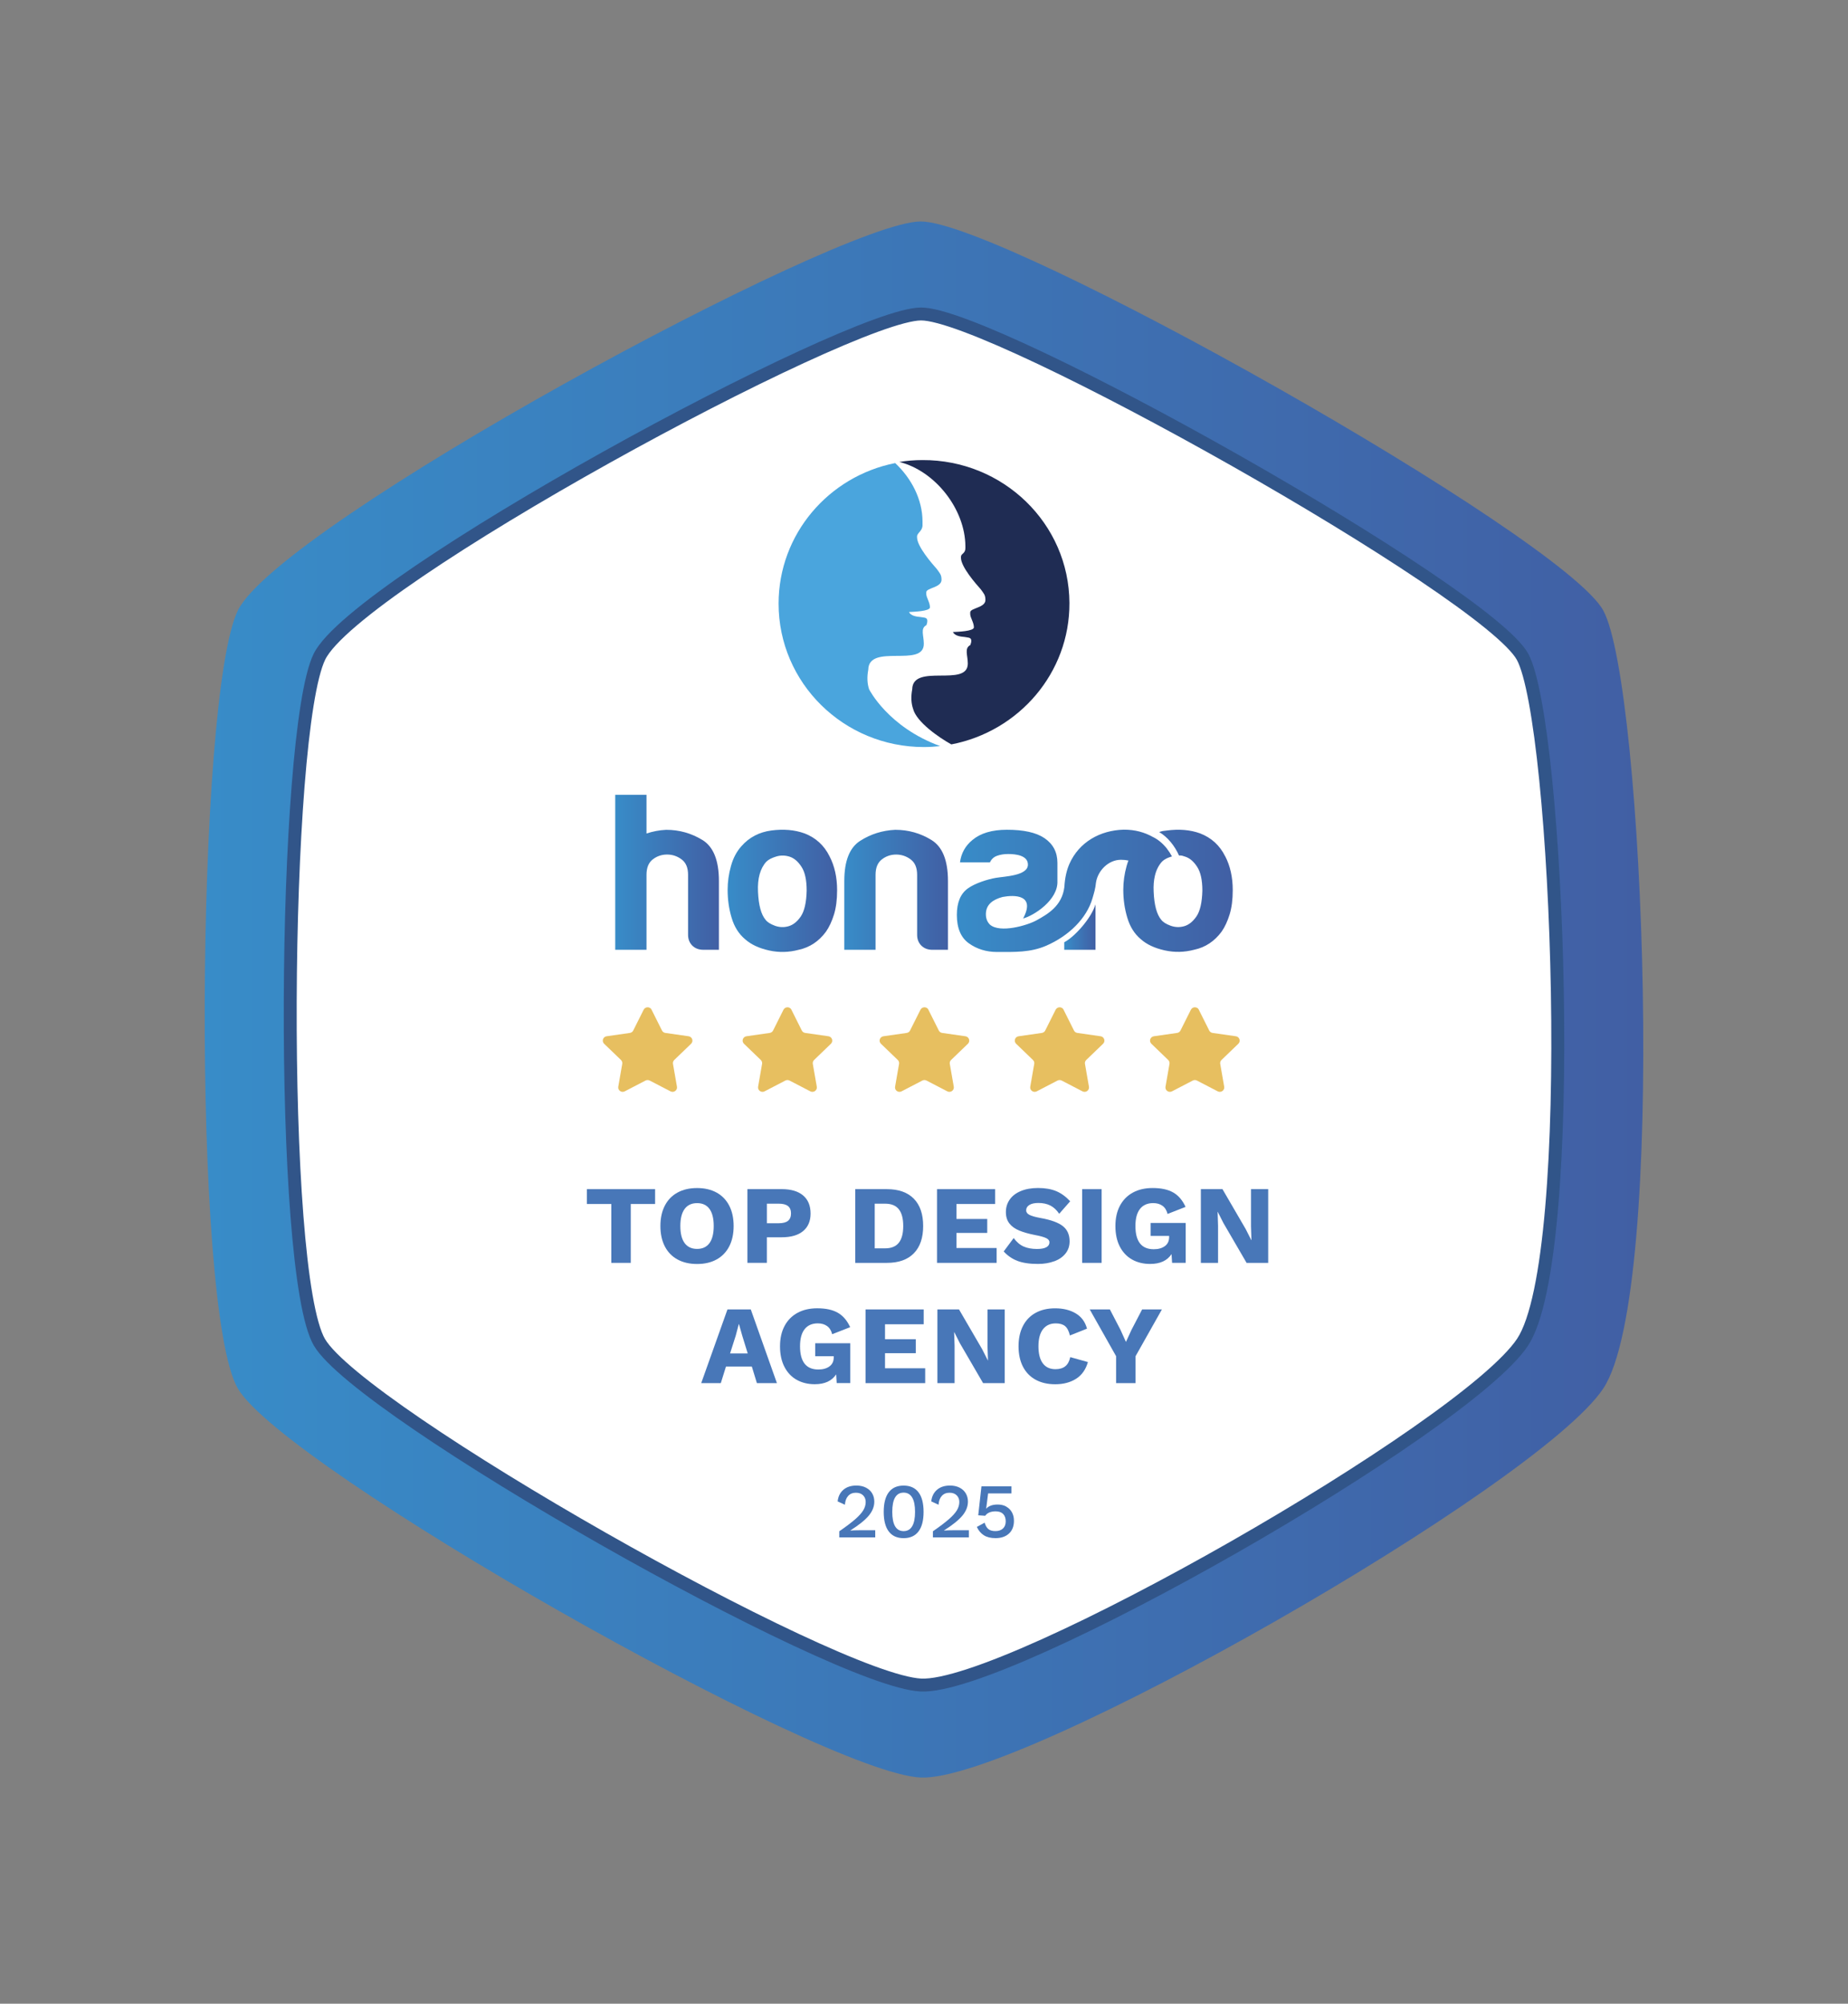 <svg width="334" height="362" viewBox="0 0 334 362" fill="none" xmlns="http://www.w3.org/2000/svg">
<rect x="0" y="0" width="334" height="362" fill="#808080" stroke="none"/>
<path d="M59.801 119.828C66.334 106.425 153.559 59.14 166.455 59.078C179.352 59.016 266.749 108.21 273.109 119.828C279.469 131.445 283.213 226.097 273.109 241.327C263.005 256.557 182.034 302.821 166.455 302.076C150.876 301.331 67.062 253.755 59.801 241.327C52.541 228.898 53.268 133.23 59.801 119.828Z" fill="#459FD6"/>
<path d="M42.989 110.295C50.549 94.79 151.457 40.086 166.379 40.012C181.301 39.938 282.413 96.854 289.768 110.295C297.123 123.736 301.457 233.242 289.768 250.858C278.079 268.475 184.404 322.003 166.379 321.141C148.353 320.28 51.391 265.238 42.989 250.858C34.588 236.482 35.43 125.801 42.989 110.295Z" fill="url(#paint0_linear_3001_2910)"/>
<path d="M57.73 118.65C64.388 104.987 153.304 56.787 166.453 56.725C179.601 56.659 268.69 106.807 275.175 118.65C281.657 130.493 285.476 226.979 275.175 242.504C264.875 258.029 182.334 305.19 166.453 304.43C150.571 303.669 65.132 255.17 57.73 242.504C50.328 229.835 51.071 132.312 57.73 118.65Z" fill="white" stroke="#315589" stroke-width="2.337" stroke-miterlimit="10"/>
<path d="M145.392 150.564C143.618 149.92 141.62 149.753 139.417 150.04C137.211 150.335 135.406 151.278 134.005 152.876C133.144 153.831 132.511 155.018 132.113 156.454C131.708 157.893 131.508 159.325 131.508 160.761C131.508 162.515 131.744 164.203 132.231 165.817C132.711 167.443 133.529 168.731 134.658 169.682C135.736 170.64 137.175 171.315 138.985 171.715C140.778 172.115 142.572 172.068 144.353 171.595C146.343 171.168 147.984 170.078 149.278 168.331C149.871 167.485 150.351 166.442 150.733 165.216C151.106 164.001 151.295 162.538 151.295 160.835C151.295 158.495 150.835 156.45 149.927 154.704C148.951 152.737 147.445 151.351 145.396 150.56L145.392 150.564ZM144.751 165.545C144.102 166.5 143.358 167.097 142.521 167.338C141.687 167.579 140.865 167.544 140.058 167.253C139.256 166.958 138.694 166.605 138.367 166.178C137.557 165.216 137.105 163.531 136.998 161.118C136.884 158.708 137.396 156.881 138.524 155.655C138.902 155.294 139.5 154.983 140.306 154.739C141.112 154.498 141.911 154.518 142.729 154.778C143.535 155.045 144.247 155.655 144.865 156.613C145.49 157.568 145.793 158.999 145.793 160.92C145.742 163.039 145.388 164.583 144.751 165.538V165.545Z" fill="url(#paint1_linear_3001_2910)"/>
<path d="M192.344 170.237V171.599H197.992V163.396C197.225 165.926 194.192 169.283 192.344 170.234V170.237Z" fill="url(#paint2_linear_3001_2910)"/>
<path d="M221.433 154.709C220.461 152.741 218.951 151.356 216.902 150.564C215.132 149.92 213.13 149.753 210.927 150.041C210.219 150.141 210.129 150.099 209.508 150.328C211.03 151.212 212.324 152.83 213.091 154.565C213.594 154.53 213.736 154.615 214.239 154.778C215.045 155.046 215.757 155.655 216.371 156.614C216.996 157.568 217.311 159 217.311 160.921C217.252 163.039 216.902 164.584 216.261 165.538C215.612 166.493 214.868 167.09 214.035 167.331C213.197 167.572 212.379 167.537 211.568 167.246C210.766 166.951 210.2 166.598 209.873 166.171C209.071 165.209 208.607 163.524 208.508 161.111C208.453 160.024 208.532 159.066 208.733 158.22C208.977 157.18 209.413 156.327 210.031 155.648C210.719 154.984 211.824 154.732 211.816 154.732C211.541 154.212 211.226 153.731 210.896 153.316V153.304C210.133 152.345 209.275 151.666 208.477 151.267H208.465C206.876 150.363 205.122 149.874 203.069 149.893C198.845 150.01 195.022 152.124 193.276 156.086C192.764 157.25 192.461 158.635 192.371 160.242C191.95 163.684 189.358 165.154 187.337 166.272C185.657 167.199 180.729 168.635 178.916 167.048C178.436 166.571 178.176 165.938 178.184 165.139C178.2 163.342 179.549 162.496 181.209 162.05C183.341 161.65 187.215 161.615 184.914 165.938C186.853 165.437 191.274 162.593 191.112 159.167V155.884C191.112 153.971 190.334 152.485 188.772 151.422C187.266 150.405 185.004 149.909 181.984 149.909C179.297 149.909 177.225 150.526 175.765 151.748C174.467 152.803 173.716 154.158 173.504 155.807H178.916C179.183 155.217 179.612 154.825 180.206 154.612C180.796 154.398 181.476 154.293 182.224 154.293C183.51 154.293 185.783 154.511 185.783 156.206C185.783 158.228 181.59 158.325 179.966 158.604C178.574 158.841 176.237 159.555 174.916 160.517C173.594 161.472 172.938 163.067 172.938 165.294C172.938 167.684 173.665 169.403 175.116 170.431C176.572 171.471 178.267 171.991 180.206 171.991C183.356 171.991 186.216 172.108 189.103 170.854C193.201 169.073 196.41 165.903 197.453 162.279C197.724 161.34 197.98 160.564 198.082 159.454C198.412 157.293 200.328 155.333 202.597 155.333C203.065 155.333 203.513 155.38 203.946 155.469C203.824 155.78 203.718 156.105 203.624 156.439C203.222 157.879 203.018 159.311 203.018 160.746C203.018 162.5 203.258 164.188 203.746 165.802C204.225 167.428 205.04 168.716 206.168 169.667C207.242 170.625 208.686 171.301 210.491 171.7C212.284 172.1 214.078 172.053 215.86 171.58C217.85 171.153 219.494 170.063 220.788 168.317C221.378 167.471 221.861 166.427 222.239 165.201C222.613 163.986 222.801 162.523 222.801 160.82C222.801 158.48 222.341 156.435 221.433 154.689V154.709Z" fill="url(#paint3_linear_3001_2910)"/>
<path d="M168.346 151.758C166.356 150.532 164.173 149.919 161.801 149.919C159.488 150.028 157.372 150.687 155.461 151.913C153.549 153.132 152.594 155.549 152.594 159.166V171.598H158.246V158.048C158.246 156.783 158.623 155.852 159.378 155.266C160.137 154.68 160.999 154.389 161.962 154.389C162.926 154.389 163.811 154.68 164.59 155.266C165.372 155.852 165.758 156.771 165.758 158.048V168.893C165.758 169.685 166.013 170.333 166.525 170.845C167.04 171.346 167.697 171.598 168.507 171.598H171.331V159.166C171.331 155.448 170.332 152.973 168.342 151.758H168.346Z" fill="url(#paint4_linear_3001_2910)"/>
<path d="M126.943 151.755C124.949 150.537 122.774 149.92 120.403 149.92C119.16 149.978 117.976 150.207 116.847 150.587V143.591H111.195V171.595H116.847V158.045C116.847 156.772 117.225 155.849 117.976 155.263C118.739 154.677 119.596 154.386 120.564 154.386C121.532 154.386 122.409 154.677 123.187 155.263C123.974 155.849 124.359 156.768 124.359 158.045V168.89C124.359 169.682 124.615 170.33 125.126 170.842C125.638 171.343 126.298 171.595 127.113 171.595H129.933V159.162C129.933 155.445 128.934 152.969 126.943 151.751V151.755Z" fill="url(#paint5_linear_3001_2910)"/>
<path d="M193.021 109.045C193.021 123.356 181.32 134.962 166.893 134.962C152.467 134.962 140.766 123.356 140.766 109.045C140.766 94.735 152.459 83.121 166.893 83.121C181.328 83.121 193.021 94.727 193.021 109.045Z" fill="white"/>
<path d="M171.939 134.488C184.151 132.145 193.347 121.567 193.284 108.929C193.217 94.611 181.316 83.052 166.708 83.121C165.292 83.121 163.904 83.238 162.547 83.459C169.037 85.085 174.448 92.003 174.48 98.701V99.023C174.488 100.047 173.674 99.985 173.678 100.614V100.777C173.685 102.414 176.364 105.468 177.28 106.492C177.796 107.241 178.098 107.447 178.102 108.394C178.11 109.822 175.345 109.833 175.353 110.636V110.955C175.357 111.595 176.014 112.452 176.018 113.337C176.022 114.055 173.092 114.144 172.218 114.187C172.608 114.909 173.599 115.013 174.299 115.075C174.842 115.2 175.542 115.103 175.546 115.735C175.546 116.166 175.463 116.17 175.385 116.531C174.248 117.128 174.909 118.335 174.917 119.871C174.936 124.264 164.954 119.747 164.871 124.532C164.612 125.913 164.69 127.073 165.025 128.059C165.646 130.457 169.717 133.258 171.951 134.496" fill="#1F2C53"/>
<path d="M170.166 104.75C170.162 103.796 169.863 103.586 169.344 102.834C168.424 101.801 165.749 98.732 165.745 97.079V96.924C165.745 96.284 166.736 95.927 166.732 94.894V94.184C166.709 90.199 164.734 86.432 161.792 83.661C149.773 86.04 140.719 96.501 140.719 109.058C140.719 123.372 152.479 134.966 166.976 134.966C167.971 134.966 168.955 134.9 169.926 134.795C160.487 131.361 157.081 124.536 157.081 124.536C156.746 123.554 156.671 122.379 156.927 120.993C157.018 116.174 166.992 120.722 166.968 116.306C166.96 114.75 166.304 113.531 167.444 112.938C167.527 112.573 167.602 112.561 167.602 112.127C167.598 111.498 166.894 111.587 166.351 111.475C165.655 111.409 164.664 111.293 164.278 110.575C165.147 110.524 168.081 110.439 168.077 109.725C168.074 108.829 167.421 107.971 167.413 107.319V107.001C167.413 106.19 170.17 106.182 170.166 104.747" fill="#4AA5DD"/>
<path d="M117.765 182.426L119.645 186.182C119.763 186.419 119.991 186.578 120.251 186.616L124.455 187.218C125.116 187.311 125.379 188.114 124.903 188.576L121.863 191.502C121.674 191.684 121.588 191.948 121.631 192.204L122.351 196.333C122.465 196.981 121.773 197.477 121.183 197.171L117.423 195.219C117.187 195.099 116.907 195.099 116.671 195.219L112.911 197.171C112.321 197.477 111.629 196.981 111.743 196.333L112.463 192.204C112.506 191.944 112.42 191.684 112.231 191.502L109.191 188.576C108.711 188.114 108.974 187.315 109.639 187.218L113.844 186.616C114.107 186.578 114.335 186.415 114.449 186.182L116.329 182.426C116.624 181.836 117.482 181.836 117.777 182.426H117.765Z" fill="#E7BF60"/>
<path d="M143.038 182.426L144.918 186.182C145.036 186.419 145.264 186.578 145.524 186.616L149.728 187.218C150.389 187.311 150.653 188.114 150.177 188.576L147.137 191.502C146.948 191.684 146.861 191.948 146.904 192.204L147.624 196.333C147.738 196.981 147.046 197.477 146.456 197.171L142.696 195.219C142.46 195.099 142.181 195.099 141.945 195.219L138.185 197.171C137.595 197.477 136.903 196.981 137.017 196.333L137.736 192.204C137.78 191.944 137.693 191.684 137.504 191.502L134.464 188.576C133.984 188.114 134.248 187.315 134.912 187.218L139.117 186.616C139.38 186.578 139.609 186.415 139.723 186.182L141.603 182.426C141.898 181.836 142.755 181.836 143.05 182.426H143.038Z" fill="#E7BF60"/>
<path d="M167.796 182.426L169.676 186.182C169.794 186.419 170.022 186.578 170.282 186.616L174.486 187.218C175.147 187.311 175.411 188.114 174.935 188.576L171.894 191.502C171.706 191.684 171.619 191.948 171.662 192.204L172.382 196.333C172.496 196.981 171.804 197.477 171.214 197.171L167.454 195.219C167.218 195.099 166.939 195.099 166.703 195.219L162.943 197.171C162.353 197.477 161.66 196.981 161.774 196.333L162.494 192.204C162.537 191.944 162.451 191.684 162.262 191.502L159.222 188.576C158.742 188.114 159.006 187.315 159.67 187.218L163.875 186.616C164.138 186.578 164.366 186.415 164.48 186.182L166.36 182.426C166.655 181.836 167.513 181.836 167.808 182.426H167.796Z" fill="#E7BF60"/>
<path d="M192.226 182.426L194.106 186.182C194.224 186.419 194.452 186.578 194.711 186.616L198.916 187.218C199.577 187.311 199.84 188.114 199.364 188.576L196.324 191.502C196.135 191.684 196.049 191.948 196.092 192.204L196.812 196.333C196.926 196.981 196.234 197.477 195.644 197.171L191.884 195.219C191.648 195.099 191.368 195.099 191.132 195.219L187.372 197.171C186.782 197.477 186.09 196.981 186.204 196.333L186.924 192.204C186.967 191.944 186.881 191.684 186.692 191.502L183.652 188.576C183.172 188.114 183.435 187.315 184.1 187.218L188.304 186.616C188.568 186.578 188.796 186.415 188.91 186.182L190.79 182.426C191.085 181.836 191.943 181.836 192.238 182.426H192.226Z" fill="#E7BF60"/>
<path d="M216.671 182.426L218.551 186.182C218.669 186.419 218.897 186.578 219.157 186.616L223.361 187.218C224.022 187.311 224.286 188.114 223.81 188.576L220.769 191.502C220.581 191.684 220.494 191.948 220.537 192.204L221.257 196.333C221.371 196.981 220.679 197.477 220.089 197.171L216.329 195.219C216.093 195.099 215.814 195.099 215.578 195.219L211.818 197.171C211.228 197.477 210.535 196.981 210.649 196.333L211.369 192.204C211.412 191.944 211.326 191.684 211.137 191.502L208.097 188.576C207.617 188.114 207.881 187.315 208.545 187.218L212.75 186.616C213.013 186.578 213.241 186.415 213.355 186.182L215.235 182.426C215.53 181.836 216.388 181.836 216.683 182.426H216.671Z" fill="#E7BF60"/>
<path d="M106.07 217.522H110.487V228.158H114.003V217.522H118.401V214.841H106.07V217.522Z" fill="#4877B8"/>
<path d="M131.796 225.183C132.327 224.155 132.594 222.925 132.594 221.501C132.594 220.077 132.327 218.847 131.796 217.819C131.265 216.79 130.502 216.003 129.515 215.459C128.527 214.916 127.351 214.641 125.987 214.641C124.622 214.641 123.442 214.912 122.447 215.459C121.452 216.003 120.689 216.79 120.158 217.819C119.627 218.847 119.359 220.077 119.359 221.501C119.359 222.925 119.627 224.155 120.158 225.183C120.689 226.212 121.452 226.999 122.447 227.543C123.442 228.086 124.622 228.361 125.987 228.361C127.351 228.361 128.527 228.09 129.515 227.543C130.502 226.999 131.265 226.212 131.796 225.183ZM128.229 224.59C127.717 225.288 126.97 225.637 125.991 225.637C125.011 225.637 124.26 225.288 123.741 224.59C123.222 223.891 122.962 222.863 122.962 221.501C122.962 220.139 123.222 219.115 123.741 218.412C124.26 217.714 125.007 217.365 125.991 217.365C126.974 217.365 127.717 217.714 128.229 218.412C128.74 219.111 128.995 220.143 128.995 221.501C128.995 222.859 128.74 223.887 128.229 224.59Z" fill="#4877B8"/>
<path d="M138.606 223.536H141.285C142.96 223.536 144.25 223.164 145.151 222.415C146.051 221.666 146.5 220.615 146.5 219.257C146.5 217.832 146.051 216.738 145.151 215.978C144.25 215.217 142.964 214.837 141.285 214.837H135.086V228.154H138.602V223.533L138.606 223.536ZM138.606 217.464H140.734C141.497 217.464 142.059 217.607 142.421 217.898C142.783 218.189 142.964 218.628 142.964 219.222C142.964 219.815 142.783 220.273 142.421 220.564C142.059 220.855 141.497 220.999 140.734 220.999H138.606V217.468V217.464Z" fill="#4877B8"/>
<path d="M165.162 226.431C166.287 225.283 166.849 223.637 166.849 221.499C166.849 219.361 166.287 217.716 165.162 216.568C164.037 215.419 162.417 214.841 160.305 214.841H154.578V228.158H160.305C162.417 228.158 164.037 227.584 165.162 226.431ZM158.094 225.535V217.464H159.955C161.087 217.464 161.917 217.802 162.448 218.473C162.979 219.144 163.247 220.153 163.247 221.499C163.247 222.846 162.979 223.855 162.448 224.526C161.917 225.197 161.084 225.535 159.955 225.535H158.094Z" fill="#4877B8"/>
<path d="M180.128 225.473H172.868V222.749H178.429V220.227H172.868V217.522H179.861V214.841H169.352V228.158H180.128V225.473Z" fill="#4877B8"/>
<path d="M190.547 227.875C191.412 227.553 192.093 227.08 192.58 226.463C193.072 225.846 193.316 225.112 193.316 224.263C193.316 223.091 192.918 222.183 192.12 221.539C191.322 220.895 189.988 220.402 188.12 220.064C187.152 219.89 186.468 219.699 186.063 219.49C185.662 219.28 185.461 219.009 185.461 218.671C185.461 218.268 185.654 217.946 186.036 217.701C186.417 217.461 186.964 217.336 187.672 217.336C188.517 217.336 189.245 217.495 189.851 217.81C190.456 218.128 190.987 218.621 191.436 219.292L193.418 217.034C192.639 216.188 191.798 215.575 190.893 215.198C189.988 214.822 188.891 214.632 187.609 214.632C186.409 214.632 185.371 214.818 184.49 215.187C183.609 215.555 182.94 216.071 182.484 216.731C182.028 217.391 181.8 218.136 181.8 218.97C181.8 219.804 182.008 220.491 182.425 221.027C182.842 221.566 183.428 221.993 184.183 222.307C184.938 222.621 185.898 222.897 187.058 223.126C187.998 223.3 188.671 223.487 189.072 223.681C189.473 223.875 189.674 224.127 189.674 224.437C189.674 224.829 189.485 225.128 189.111 225.334C188.738 225.543 188.175 225.648 187.424 225.648C186.484 225.648 185.678 225.5 185.009 225.206C184.34 224.911 183.742 224.398 183.208 223.673L181.406 226.094C182.102 226.862 182.928 227.429 183.88 227.798C184.836 228.166 186.075 228.352 187.601 228.352C188.69 228.352 189.67 228.19 190.535 227.867L190.547 227.875Z" fill="#4877B8"/>
<path d="M199.102 214.841H195.586V228.158H199.102V214.841Z" fill="#4877B8"/>
<path d="M207.95 223.293H211.305V223.494C211.305 224.208 211.049 224.752 210.538 225.128C210.026 225.504 209.354 225.695 208.524 225.695C206.313 225.695 205.212 224.294 205.212 221.496C205.212 220.138 205.488 219.11 206.042 218.407C206.593 217.709 207.387 217.36 208.426 217.36C209.094 217.36 209.653 217.523 210.101 217.845C210.549 218.167 210.856 218.66 211.021 219.319L214.274 218.046C213.727 216.851 212.984 215.982 212.044 215.443C211.104 214.903 209.861 214.636 208.323 214.636C206.947 214.636 205.751 214.911 204.744 215.462C203.733 216.013 202.959 216.805 202.412 217.833C201.865 218.861 201.594 220.091 201.594 221.515C201.594 222.94 201.861 224.189 202.392 225.217C202.923 226.246 203.663 227.025 204.61 227.557C205.558 228.089 206.644 228.352 207.871 228.352C209.672 228.352 210.958 227.763 211.737 226.575L211.84 228.151H214.294V220.949H207.954V223.289L207.95 223.293Z" fill="#4877B8"/>
<path d="M226.101 214.841V221.558L226.18 224.06H226.16L225.137 222.043L220.945 214.841H217.039V228.158H220.146V221.437L220.068 218.935H220.087L221.11 220.952L225.303 228.158H229.208V214.841H226.101Z" fill="#4877B8"/>
<path d="M131.478 236.57L126.734 249.887H130.274L131.214 246.88H135.879L136.799 249.887H140.418L135.694 236.57H131.482H131.478ZM131.95 244.521L132.972 241.312L133.523 239.232H133.562L134.156 241.331L135.139 244.521H131.95Z" fill="#4877B8"/>
<path d="M147.332 245.022H150.687V245.224C150.687 245.938 150.432 246.481 149.92 246.857C149.409 247.234 148.737 247.424 147.907 247.424C145.696 247.424 144.595 246.023 144.595 243.226C144.595 241.867 144.87 240.839 145.425 240.137C145.976 239.438 146.77 239.089 147.808 239.089C148.477 239.089 149.036 239.252 149.484 239.574C149.932 239.896 150.239 240.389 150.404 241.049L153.657 239.776C153.11 238.581 152.367 237.712 151.427 237.172C150.487 236.633 149.244 236.365 147.706 236.365C146.33 236.365 145.134 236.641 144.127 237.192C143.116 237.743 142.341 238.534 141.795 239.563C141.248 240.591 140.977 241.821 140.977 243.245C140.977 244.669 141.244 245.918 141.775 246.947C142.306 247.975 143.045 248.755 143.993 249.287C144.941 249.818 146.027 250.082 147.254 250.082C149.055 250.082 150.341 249.492 151.12 248.305L151.222 249.88H153.677V242.678H147.336V245.018L147.332 245.022Z" fill="#4877B8"/>
<path d="M159.954 244.478H165.515V241.956H159.954V239.252H166.947V236.57H156.438V249.887H167.214V247.202H159.954V244.478Z" fill="#4877B8"/>
<path d="M178.48 243.287L178.562 245.79H178.543L177.52 243.772L173.327 236.57H169.422V249.887H172.529V243.167L172.446 240.664H172.466L173.489 242.682L177.681 249.887H181.591V236.57H178.48V243.287Z" fill="#4877B8"/>
<path d="M192.53 246.842C192.094 247.191 191.5 247.366 190.753 247.366C189.758 247.366 188.998 247.013 188.471 246.307C187.948 245.6 187.685 244.576 187.685 243.229C187.685 241.883 187.956 240.859 188.503 240.152C189.05 239.446 189.816 239.093 190.815 239.093C191.539 239.093 192.098 239.256 192.491 239.578C192.884 239.9 193.179 240.467 193.372 241.274L196.46 240.044C196.133 238.821 195.457 237.902 194.434 237.289C193.411 236.676 192.165 236.369 190.69 236.369C189.341 236.369 188.168 236.641 187.173 237.188C186.178 237.731 185.415 238.523 184.884 239.559C184.353 240.595 184.086 241.817 184.086 243.229C184.086 244.642 184.353 245.884 184.884 246.912C185.415 247.94 186.178 248.728 187.173 249.271C188.168 249.814 189.348 250.09 190.713 250.09C192.2 250.09 193.459 249.756 194.497 249.093C195.535 248.429 196.243 247.42 196.625 246.078L193.435 245.189C193.27 245.942 192.971 246.493 192.534 246.842H192.53Z" fill="#4877B8"/>
<path d="M204.52 240.222L203.498 242.441L202.495 240.222L200.595 236.57H196.953L201.72 245.022V249.887H205.236V245.022L209.999 236.57H206.424L204.52 240.222Z" fill="#4877B8"/>
<path d="M151.69 276.65C152.917 275.804 153.868 275.082 154.549 274.492C155.229 273.903 155.717 273.359 156.016 272.87C156.315 272.381 156.46 271.877 156.46 271.353C156.46 270.86 156.303 270.461 155.985 270.15C155.67 269.844 155.237 269.689 154.691 269.689C154.104 269.689 153.64 269.879 153.294 270.263C152.948 270.643 152.752 271.175 152.708 271.854L151.391 271.252C151.485 270.368 151.831 269.669 152.425 269.157C153.019 268.645 153.802 268.389 154.777 268.389C155.446 268.389 156.028 268.517 156.519 268.773C157.011 269.029 157.385 269.374 157.636 269.813C157.892 270.251 158.018 270.744 158.018 271.295C158.018 272.18 157.684 273.022 157.019 273.825C156.354 274.624 155.245 275.517 153.699 276.495V276.522C154.171 276.483 154.687 276.467 155.241 276.467H158.187V277.752H151.69V276.65Z" fill="#4877B8"/>
<path d="M160.631 276.685C160.022 275.878 159.719 274.698 159.719 273.146C159.719 271.594 160.022 270.41 160.631 269.603C161.241 268.796 162.134 268.396 163.314 268.396C164.494 268.396 165.39 268.8 166.004 269.603C166.617 270.41 166.924 271.59 166.924 273.146C166.924 274.702 166.617 275.882 166.004 276.685C165.39 277.492 164.494 277.895 163.314 277.895C162.134 277.895 161.241 277.492 160.631 276.685ZM164.859 275.75C165.209 275.168 165.382 274.298 165.382 273.146C165.382 271.993 165.209 271.124 164.859 270.542C164.509 269.96 163.994 269.669 163.318 269.669C161.949 269.669 161.264 270.829 161.264 273.146C161.264 275.462 161.949 276.623 163.318 276.623C163.998 276.623 164.513 276.332 164.859 275.75Z" fill="#4877B8"/>
<path d="M168.611 276.65C169.839 275.804 170.79 275.082 171.471 274.492C172.151 273.903 172.639 273.359 172.938 272.87C173.237 272.381 173.382 271.877 173.382 271.353C173.382 270.86 173.225 270.461 172.906 270.15C172.592 269.844 172.159 269.689 171.612 269.689C171.026 269.689 170.562 269.879 170.216 270.263C169.87 270.643 169.673 271.175 169.63 271.854L168.312 271.252C168.407 270.368 168.753 269.669 169.347 269.157C169.941 268.645 170.723 268.389 171.699 268.389C172.368 268.389 172.95 268.517 173.441 268.773C173.933 269.029 174.307 269.374 174.558 269.813C174.814 270.251 174.94 270.744 174.94 271.295C174.94 272.18 174.605 273.022 173.941 273.825C173.276 274.624 172.167 275.517 170.621 276.495V276.522C171.093 276.483 171.608 276.467 172.163 276.467H175.109V277.752H168.611V276.65Z" fill="#4877B8"/>
<path d="M181.868 272.202C182.313 272.446 182.655 272.792 182.895 273.226C183.135 273.665 183.257 274.173 183.257 274.747C183.257 275.745 182.954 276.517 182.352 277.068C181.75 277.619 180.94 277.89 179.929 277.89C179.08 277.89 178.384 277.724 177.841 277.386C177.298 277.052 176.865 276.544 176.547 275.865L177.963 275.097C178.104 275.601 178.321 275.981 178.608 276.234C178.895 276.49 179.328 276.618 179.902 276.618C180.476 276.618 180.932 276.466 181.267 276.156C181.601 275.849 181.77 275.415 181.77 274.856C181.77 274.297 181.613 273.836 181.302 273.521C180.991 273.211 180.543 273.052 179.957 273.052C179.068 273.052 178.439 273.316 178.061 273.847L176.803 273.762L177.385 268.523H182.808V269.808H178.588L178.262 272.365L178.234 272.559H178.25C178.702 272.066 179.39 271.818 180.319 271.818C180.913 271.818 181.432 271.942 181.876 272.19L181.868 272.202Z" fill="#4877B8"/>
<defs>
<linearGradient id="paint0_linear_3001_2910" x1="37.003" y1="180.582" x2="297.001" y2="180.582" gradientUnits="userSpaceOnUse">
<stop stop-color="#388CC8"/>
<stop offset="1" stop-color="#415FA4"/>
</linearGradient>
<linearGradient id="paint1_linear_3001_2910" x1="131.504" y1="160.947" x2="151.291" y2="160.947" gradientUnits="userSpaceOnUse">
<stop stop-color="#388CC8"/>
<stop offset="1" stop-color="#415FA4"/>
</linearGradient>
<linearGradient id="paint2_linear_3001_2910" x1="192.344" y1="167.498" x2="197.992" y2="167.498" gradientUnits="userSpaceOnUse">
<stop stop-color="#388CC8"/>
<stop offset="1" stop-color="#415FA4"/>
</linearGradient>
<linearGradient id="paint3_linear_3001_2910" x1="172.945" y1="160.956" x2="222.801" y2="160.956" gradientUnits="userSpaceOnUse">
<stop stop-color="#388CC8"/>
<stop offset="1" stop-color="#415FA4"/>
</linearGradient>
<linearGradient id="paint4_linear_3001_2910" x1="152.594" y1="160.76" x2="171.335" y2="160.76" gradientUnits="userSpaceOnUse">
<stop stop-color="#388CC8"/>
<stop offset="1" stop-color="#415FA4"/>
</linearGradient>
<linearGradient id="paint5_linear_3001_2910" x1="111.191" y1="157.595" x2="129.933" y2="157.595" gradientUnits="userSpaceOnUse">
<stop stop-color="#388CC8"/>
<stop offset="1" stop-color="#415FA4"/>
</linearGradient>
</defs>
</svg>
